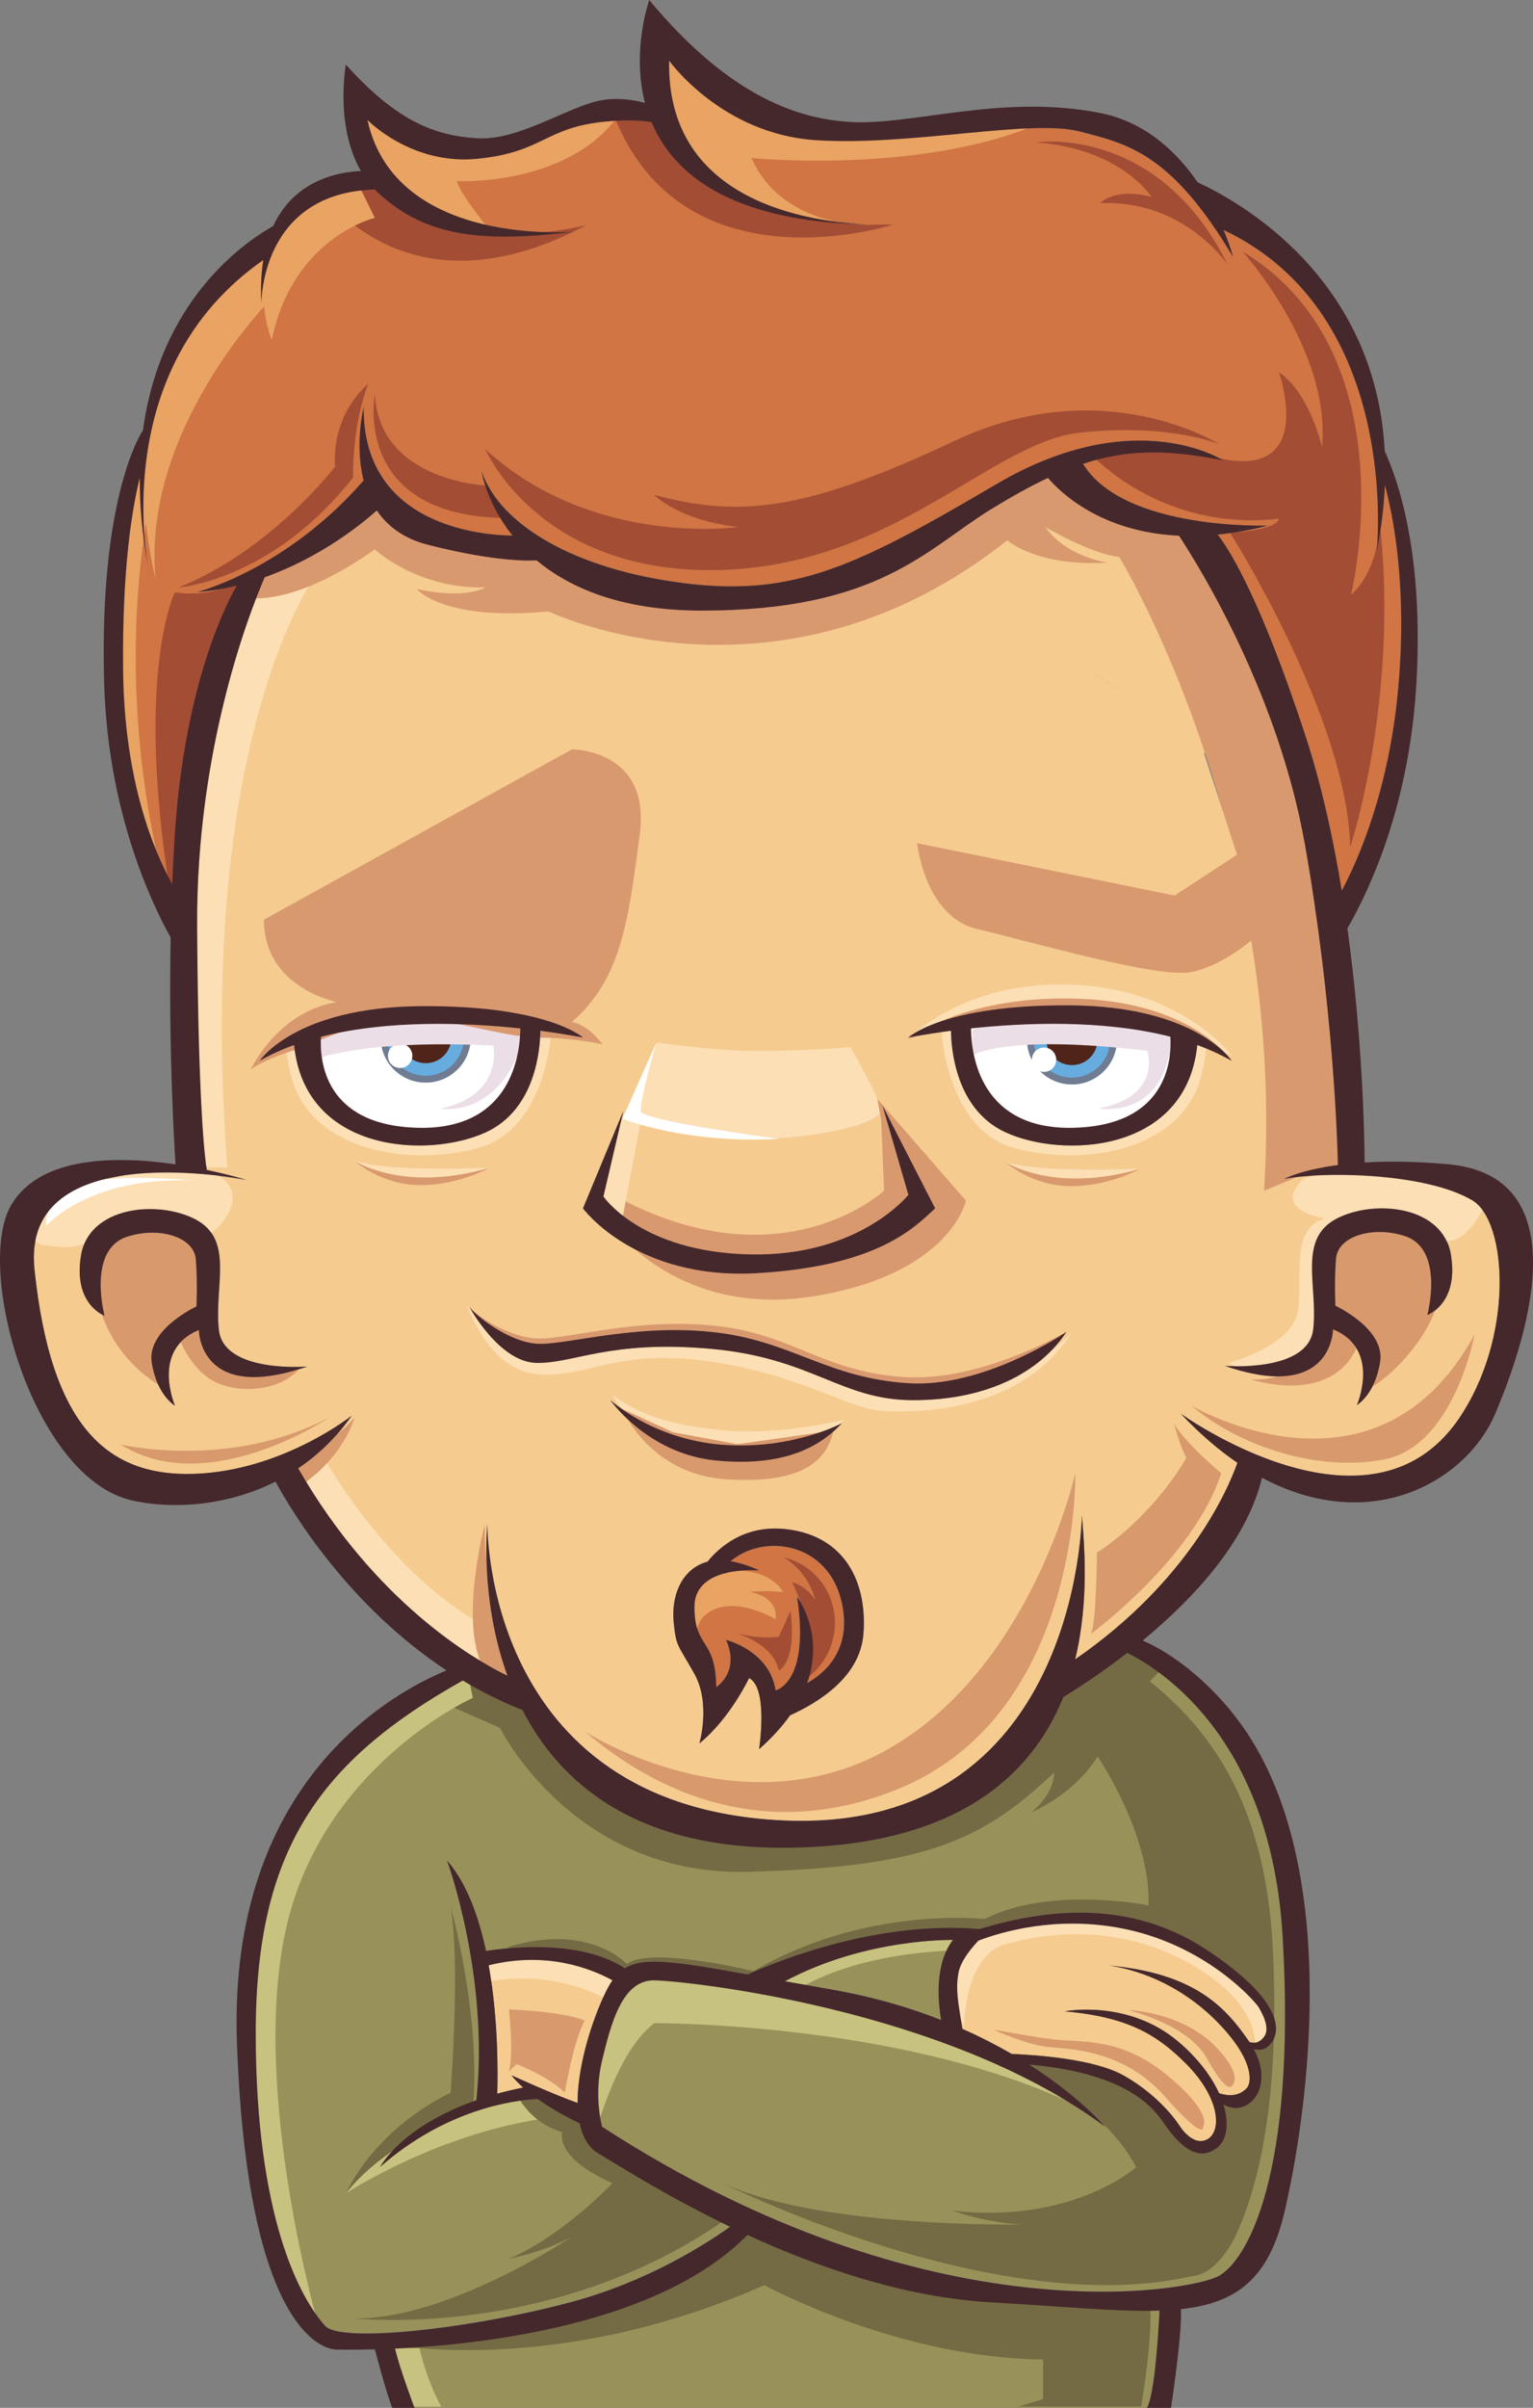 <svg width="223" height="350" viewBox="0 0 223 350" fill="none" xmlns="http://www.w3.org/2000/svg">
<rect x="0" y="0" width="223" height="350" fill="#808080" stroke="none"/>
<g clip-path="url(#clip0_4449_21)">
<path d="M70.901 221.547C70.901 221.547 70.3 262.445 113.659 264.605C157.018 266.765 157.379 220.227 157.379 220.227C157.666 224.012 158.525 232.432 156.399 241.202C172.911 229.801 178.606 216.59 180.002 212.629C177.284 210.774 174.529 208.419 171.774 205.493C171.774 205.493 199.139 225.222 212.156 206.305C220.282 194.489 219.312 177.52 214.171 174.492C207.127 170.347 191.835 170.319 186.778 171.4C186.778 171.4 189.126 170.098 194.627 169.359C194.553 166.008 193.962 146.196 189.848 122.867C186.039 101.265 174.908 83.069 171.515 77.89C160.319 77.373 154.384 71.741 152.451 69.489C149.927 70.67 147.237 72.157 144.251 73.994C134.756 79.819 127.878 88.792 102.038 88.774C90.306 88.765 82.827 85.432 78.084 81.481C75.532 81.592 70.623 81.324 62.294 79.219C58.679 78.305 56.331 76.449 54.824 74.225C52.54 76.255 46.586 81.065 38.515 83.927C36.204 89.291 28.54 109.047 28.688 134.786C28.845 161.023 29.825 168.538 30.093 170.079C33.541 170.809 35.853 171.529 35.853 171.529C35.853 171.529 2.968 164.91 5.02 184.518C7.415 207.432 15.624 214.725 28.392 214.245C41.159 213.765 51.153 205.807 51.153 205.807C48.934 209.001 46.272 211.512 43.387 213.451C54.574 232.893 68.839 241.174 73.822 243.602C69.754 232.339 70.901 221.547 70.901 221.547ZM88.79 203.508C88.79 203.508 94.947 209.232 105.107 209.998C115.268 210.764 122.451 206.868 122.451 206.868C118.605 211.097 112.698 213.119 104.146 212.278C94.198 211.309 88.79 203.508 88.79 203.508ZM125.585 237.546C125.086 243.611 119.4 247.295 114.926 249.335C113.789 250.932 112.328 252.576 110.414 254.256C110.414 254.256 111.801 245.402 108.963 243.916C108.963 243.916 106.189 249.806 101.733 253.416C101.733 253.416 103.416 247.646 101.012 243.316C98.599 238.986 98.359 239.466 97.998 235.857C97.637 232.247 98.904 228.517 102.306 227.197C102.5 227.123 102.694 227.059 102.898 227.013C104.682 224.834 108.362 221.621 114.269 222.267C123.061 223.227 126.186 230.207 125.585 237.546ZM191.022 193.224C191.743 186.909 188.71 180.096 194.452 177.123C199.962 174.28 209.9 175.268 211.074 182.395C212.248 189.522 207.644 191.147 207.644 191.147C207.644 191.147 210.224 181.564 204.353 179.662C199.694 178.157 194.637 179.69 194.368 182.939C194.1 186.189 194.276 189.799 194.276 189.799C194.276 189.799 201.506 193.141 200.784 197.914C200.063 202.696 197.401 204.228 197.401 204.228C197.401 204.228 200.969 196.113 193.925 193.224C193.925 193.224 193.925 203.96 178.208 198.541C178.19 198.541 190.301 199.538 191.022 193.224ZM132.935 110.829C135.468 93.805 138.232 93.575 141.126 92.494C144.02 91.414 148.957 93.215 148.957 93.215C156.066 95.504 165.099 101.274 174.612 108.973C184.125 116.673 184.365 119.682 181.481 126.532C178.587 133.392 174.612 136.872 168.085 136.392C161.558 135.912 137.4 129.293 135.958 128.333C134.516 127.373 130.402 127.853 132.935 110.829ZM155.548 146.612C173.974 146.732 179.16 154.191 179.16 154.191C177.607 153.296 175.925 152.539 174.168 151.902C172.578 167.679 154.467 168.445 146.155 164.54C138.972 161.161 138.362 152.363 138.334 149.834C134.516 150.332 132.121 150.822 132.121 150.822C132.121 150.822 137.123 146.492 155.548 146.612ZM109.083 182.339C124.994 182.681 132.121 173.68 132.121 173.68L128.349 160.691L136.014 175.646C133.083 178.333 127.859 184.02 110.155 185.063C92.451 186.106 84.796 175.646 84.796 175.646L90.639 161.531L87.745 173.92C87.764 173.92 93.172 181.998 109.083 182.339ZM35.733 129.293C35.733 129.293 35.03 121.926 36.934 119.313C39.135 116.304 42.953 113.543 60.426 109.453C77.89 105.364 91.739 104.044 88.254 122.443C84.759 140.842 81.995 142.051 80.368 143.131C78.74 144.212 60.796 143.611 48.99 141.331C37.184 139.051 36.934 134.352 35.733 129.293ZM28.947 193.325C21.902 196.215 25.471 204.33 25.471 204.33C25.471 204.33 22.808 202.797 22.087 198.015C21.366 193.233 28.595 189.9 28.595 189.9C28.595 189.9 28.78 186.291 28.503 183.041C28.235 179.791 23.178 178.259 18.518 179.764C12.648 181.665 15.227 191.248 15.227 191.248C15.227 191.248 10.623 189.623 11.797 182.496C12.971 175.369 22.91 174.381 28.42 177.225C34.17 180.198 31.128 187.011 31.85 193.325C32.571 199.64 44.682 198.643 44.682 198.643C28.947 204.062 28.947 193.325 28.947 193.325ZM42.768 151.902C41.011 152.539 39.338 153.296 37.776 154.191C37.776 154.191 42.953 146.732 61.388 146.612C79.813 146.492 84.805 150.822 84.805 150.822C84.805 150.822 82.411 150.323 78.593 149.834C78.565 152.363 77.955 161.152 70.771 164.54C62.478 168.445 44.358 167.679 42.768 151.902ZM78.602 195.329C83.049 195.329 92.941 192.319 104.266 193.685C115.277 195.015 120.362 200.305 132.121 201.052C143.234 201.763 155.086 193.602 155.086 193.602C151.351 199.289 143.761 203.536 132.685 203.499C122.312 203.462 118.115 197.369 103.416 196.039C88.725 194.719 83.418 198.209 78.001 198.08C72.583 197.96 68.247 189.919 68.247 189.919C68.978 191.036 74.155 195.329 78.602 195.329Z" fill="#F5CB8F"/>
<path d="M46.42 82.875C46.42 82.875 28.262 105.964 33.079 169.71H28.817C28.817 169.71 23.058 140.27 30.056 112.223C37.054 84.167 35.011 89.134 35.011 89.134L39.773 84.177L46.42 82.875Z" fill="#FCDFB4"/>
<path d="M84.297 308.632C82.919 307.986 80.469 306.739 78.186 305.096C74.756 305.271 64.882 306.536 55.249 314.993C55.249 314.993 58.263 309.112 69.283 305.271H69.273C71.197 287.251 65.002 270.43 65.002 270.43C67.841 273.671 69.597 278.527 70.679 283.576C74.109 283.032 84.426 281.878 90.87 286.097C93.579 284.416 98.146 285.081 108.731 286.992C113.659 284.786 127.859 279.164 142.467 280.391C157.416 275.84 167.863 278.333 175.656 283.512C186.917 290.999 186.399 295.541 184.596 297.313C183.912 297.987 183.089 298.024 182.35 297.84C184.467 301.717 183.311 304.994 181.157 306.065C179.918 306.684 178.763 306.351 177.94 305.899C178.837 308.816 178.402 311.217 176.895 312.288C174.741 313.82 172.31 313.045 169.324 308.678C167.992 306.721 164.35 301.366 149.687 300.092C157.12 304.828 160.735 309.13 160.735 309.13C137.613 291.904 99.847 287.934 95.15 287.851C90.454 287.768 88.827 294.248 87.56 299.474C86.294 304.708 87.56 309.13 87.56 309.13C135.256 340.076 173.022 333.032 177.173 330.871C181.324 328.702 188.553 316.257 186.566 281.619C184.929 253.166 169.416 242.984 163.924 240.242C160.31 243.039 156.963 245.236 154.624 246.676C150.038 258.013 139.148 268.445 114.112 268.565C92.303 268.676 81.375 259.093 75.948 248.551C72.851 247.332 69.967 245.873 67.267 244.258C46.272 256.019 37.147 269.018 37.147 295.504C37.147 322.387 43.656 334.112 47.261 338.082C49.489 340.528 67.859 338.626 82.855 334.657C94.004 331.702 102.519 326.265 106.152 323.661C96.583 319.064 89.483 314.457 86.996 313.008C85.554 312.158 84.694 310.598 84.297 308.632Z" fill="#98925A"/>
<path d="M104.747 317.162C104.747 317.162 144.852 337.371 173.308 330.871C173.308 330.871 177.191 331.056 180.26 323.837C183.33 316.617 186.223 304.173 185.142 283.059C184.06 261.955 175.841 251.274 167.252 244.387L169.24 242.347L164.544 238.755C164.544 238.755 159.487 241.922 156.417 243.547C153.339 245.172 151.536 248.421 151.536 248.421L141.597 259.25L135.902 262.14L128.95 264.669L121.443 265.934L105.893 266.119L96.972 263.386L86.857 258.724L78.907 252.409C78.907 252.409 76.078 248.984 76.679 248.44C77.279 247.895 70.05 244.415 70.05 244.415L66.62 242.374L64.198 244.101L66.084 248.237L72.722 251.154C72.722 251.154 83.418 272.803 108.898 272.083C134.368 271.363 142.679 267.753 153.339 257.653C153.339 257.653 153.523 260.487 150.084 263.405C150.084 263.405 156.223 260.903 159.662 255.308C159.662 255.308 167.428 266.673 167.067 276.957C167.067 276.957 152.793 274.068 143.215 278.942C143.215 278.942 125.872 276.957 109.609 286.521C109.609 286.521 94.614 282.838 91.184 285.487C91.184 285.487 85.582 279.302 73.655 283.087L78.176 283.807L86.848 285.478L90.518 288.312L94.975 286.512L100.753 287.057L111.153 288.497L114.361 287.057L122.673 283.807L137.243 280.742L141.939 281.462L138.149 285.478L138.334 290.897L138.879 295.532L145.203 299.141L151.711 302.206C151.711 302.206 161.289 307.256 165.265 315.02C165.265 315.02 156.047 323.32 138.528 321.335C138.528 321.335 145.397 323.864 152.081 323.32C152.081 323.301 119.742 324.381 104.747 317.162Z" fill="#746B44"/>
<path d="M80.266 148.828C80.266 148.828 79.998 164.263 69.246 166.968C58.494 169.673 45.911 166.774 42.722 157.626C42.722 157.626 41.243 153.259 41.696 150.822C41.686 150.822 62.377 138.617 80.266 148.828Z" fill="#FCDFB4"/>
<path d="M136.818 148.283C136.818 148.283 137.086 164.263 147.838 166.968C158.59 169.673 171.173 166.774 174.362 157.626C174.362 157.626 175.841 153.259 175.388 150.822C175.388 150.822 154.707 138.072 136.818 148.283Z" fill="#FCDFB4"/>
<path d="M156.269 163.931C169.804 163.534 170.451 154.09 170.248 150.702C160.42 148.191 149.003 148.661 141.246 149.492C141.283 153.203 142.513 164.337 156.269 163.931Z" fill="white"/>
<path d="M52.9 69.839C51.551 64.568 52.9 59.176 52.9 59.176C52.743 76.717 70.669 77.825 74.552 77.853C70.753 73.08 70.059 68.556 70.059 68.556C72.768 76.311 83.612 82.81 99.69 84.795C115.767 86.78 124.984 82.09 145.037 70.329C165.089 58.577 177.921 66.931 177.921 66.931C170.026 65.353 164.137 65.26 157.527 67.43C163.49 77.151 184.421 76.403 184.421 76.403C181.813 77.077 179.391 77.493 177.126 77.714C179.114 80.29 183.505 87.565 189.838 106.804C192.205 113.986 193.924 121.843 195.173 129.487C197.65 124.843 202.051 114.78 203.382 100.129C204.75 85.081 202.587 74.705 201.441 70.495C201.311 73.514 200.932 76.708 200.257 80.105C200.257 80.105 204.011 45.689 177.968 33.429C178.938 35.746 179.354 37.343 179.354 37.343C170.322 22.184 163.971 20.929 157.111 19.128C149.918 17.236 132.38 21.289 118.651 20.384C104.922 19.479 97.332 8.835 97.332 8.835C96.898 29.431 117.875 32.321 126.362 32.644C127.49 32.663 128.645 32.672 129.856 32.644C129.856 32.644 128.506 32.727 126.362 32.644C106.226 32.284 97.905 25.231 94.771 17.781C93.357 17.504 91.258 17.384 88.124 17.679C79.212 18.519 79.092 22.129 69.458 23.089C59.825 24.049 53.437 17.439 53.437 17.439C57.532 36.078 83.668 33.678 83.668 33.678C70.66 35.238 62.229 34.638 55.119 28.148C54.907 27.954 54.712 27.76 54.518 27.557C37.794 28.037 38.016 44.147 38.016 44.147C37.877 41.747 37.997 39.66 38.284 37.814C26.931 45.716 22.715 56.795 21.384 66.073C20.339 73.394 21.079 79.607 21.504 82.238C21.587 82.69 21.671 83.133 21.754 83.586C21.754 83.586 21.643 83.106 21.504 82.238C20.663 77.603 20.302 73.357 20.321 69.479C19.239 73.791 17.741 82.515 17.899 97.424C18.065 113.626 22.447 123.837 25.045 128.499C25.147 126.099 25.267 123.68 25.433 121.243C26.903 98.901 33.245 87.177 34.447 85.127C32.608 85.571 30.675 85.903 28.688 86.06C28.688 86.06 41.557 82.838 52.9 69.839Z" fill="#D07543"/>
<path d="M46.688 150.702C46.484 154.09 47.141 163.543 60.666 163.931C74.423 164.328 75.662 153.194 75.69 149.483C67.924 148.661 56.515 148.191 46.688 150.702Z" fill="white"/>
<path d="M101.012 233.576C101.012 239.706 104.09 238.026 104.174 245.246C104.174 245.246 107.696 243.076 105.616 238.386C105.616 238.386 111.967 239.947 112.808 245.726C112.808 245.726 117.865 244.646 115.942 232.136C115.942 232.136 119.992 237.352 117.403 244.664C119.918 243.261 123.976 239.863 122.442 232.976C120.454 224.04 110.969 222.904 106.254 226.948C108.509 227.317 110.405 228.287 110.405 228.287C110.405 228.287 101.012 227.437 101.012 233.576Z" fill="#D07543"/>
<path d="M71.095 285.681C72.519 293.658 72.417 301.652 72.334 304.339C73.508 304.016 74.774 303.72 76.106 303.453C75.477 302.88 74.894 302.289 74.395 301.662C74.395 301.662 80.525 304.459 84.019 305.687C84.001 300.849 85.73 294.784 87.764 290.297C88.198 289.346 88.614 288.543 89.086 287.869C85.924 286.134 79.443 283.604 71.095 285.681Z" fill="#F5CB8F"/>
<path d="M144.316 334.666C131.595 333.964 118.966 329.561 108.722 324.862C95.964 337.805 70.697 340.75 57.459 341.377C58.18 344.452 60.297 350 60.297 350H166.8C167.937 348.338 168.501 338.857 168.658 335.848C162.381 336.06 154.384 335.22 144.316 334.666Z" fill="#98925A"/>
<path d="M138.621 281.989C138.621 281.989 126.001 281.675 114.186 287.989C116.266 288.368 118.531 288.774 121.009 289.199C127 290.242 132.297 291.811 136.901 293.621C136.43 290.87 135.949 285.441 138.621 281.989Z" fill="#98925A"/>
<path d="M138.621 281.989C138.621 281.989 126.001 281.675 114.186 287.989C115.148 288.165 116.137 288.34 117.172 288.525C119.779 287.168 125.937 284.213 137.668 283.549C137.937 282.995 138.251 282.469 138.621 281.989Z" fill="#C7C27F"/>
<path d="M171.69 309.139C171.69 309.139 173.586 312.112 175.666 310.94C177.746 309.767 177.515 304.939 172.504 299.935C168.353 295.79 164.1 293.168 154.892 292.356C154.892 292.356 164.109 290.556 171.422 296.778C174.334 299.252 176.248 301.874 177.339 304.265C179.669 305.013 180.806 304.099 181.361 303.536C181.989 302.908 182.627 299.926 177.838 294.692C170.84 287.048 162.612 285.847 161.17 285.69C161.096 285.681 161.022 285.672 160.948 285.672C160.948 285.672 161.022 285.681 161.17 285.69C174.002 286.798 178.43 291.987 181.721 296.769C181.731 296.787 181.74 296.806 181.758 296.824C182.461 297.064 183.228 296.926 183.894 296.039C184.883 294.71 183.441 292.356 183.08 291.728C182.72 291.11 175.49 282.515 162.741 280.207C153.579 278.545 145.924 280.724 142.347 282.072C141.182 283.299 139.758 285.09 139.444 286.734C138.972 289.245 139.425 291.026 139.998 294.895C142.642 296.067 145.037 297.304 147.173 298.541C151.176 298.707 159.219 299.326 163.388 301.634C169.065 304.81 171.69 309.139 171.69 309.139Z" fill="#F5CB8F"/>
<path d="M51.366 14.162C51.366 14.162 52.272 24.806 57.874 28.683C63.477 32.561 69.255 33.733 71.696 34.001C71.696 34.001 66.999 28.407 66.454 26.329C66.454 26.329 82.355 27.142 89.853 16.95L86.238 16.59L76.938 20.107L70.614 21.372L62.21 20.652L54.352 15.51L51.366 14.162Z" fill="#E9A362"/>
<path d="M46.752 27.788C46.752 27.788 58.947 46.732 85.24 32.746C85.24 32.746 63.56 38.359 54.888 25.443L46.752 27.788Z" fill="#A34D35"/>
<path d="M39.532 49.437C39.532 49.437 35.381 39.697 42.509 32.21C49.637 24.723 52.355 27.253 52.355 27.253L54.528 31.675C54.528 31.666 42.602 34.463 39.532 49.437Z" fill="#E9A362"/>
<path d="M22.632 84.158C22.632 84.158 17.029 62.869 25.701 49.428C34.382 35.995 39.255 35.543 39.255 35.543V43.658C39.255 43.658 20.561 62.509 22.632 84.158Z" fill="#E9A362"/>
<path d="M22.096 66.839C22.096 66.839 16.947 69.368 16.133 90.833C15.319 112.306 25.433 133.678 25.433 133.678C25.433 133.678 15.375 105.715 22.004 71.677L22.096 66.839Z" fill="#E9A362"/>
<path d="M25.433 86.115C25.433 86.115 19.11 98.744 25.433 133.687C25.433 133.687 28.383 95.624 35.011 86.844V84.167C35.011 84.158 31.757 86.955 25.433 86.115Z" fill="#A34D35"/>
<path d="M53.557 55.807C53.557 55.807 48.26 59.897 48.74 67.836C48.74 67.836 39.468 79.985 25.979 85.395C25.979 85.395 39.532 84.435 51.366 69.396C51.366 69.396 51.153 62.066 53.557 55.807Z" fill="#A34D35"/>
<path d="M54.528 57.367C54.528 57.367 51.153 74.926 73.314 75.286L71.021 70.596C71.021 70.606 55.249 70.116 54.528 57.367Z" fill="#A34D35"/>
<path d="M70.605 65.306C70.605 65.306 78.251 83.226 104.026 82.866C129.801 82.505 144.011 64.346 157.019 62.897C170.026 61.448 177.376 64.577 177.376 64.577C177.376 64.577 160.513 53.868 138.833 64.097C117.154 74.317 107.52 75.286 95.114 71.916C95.114 71.916 98.728 75.646 107.4 76.606C107.4 76.616 86.201 79.625 70.605 65.306Z" fill="#A34D35"/>
<path d="M158.59 65.906C158.59 65.906 168.704 77.336 186.048 75.406C186.048 75.406 186.168 76.966 178.938 77.446C178.938 77.446 196.042 104.385 196.402 123.154C196.402 123.154 203.512 101.745 200.738 76.246C200.738 76.246 200.498 82.986 196.522 86.466C196.522 86.466 205.194 51.348 180.741 36.549C180.741 36.549 193.629 50.739 192.307 64.937C192.307 64.937 190.504 57.118 186.048 54.108C186.048 54.108 191.585 69.747 177.376 66.617C177.376 66.636 165.209 63.746 158.59 65.906Z" fill="#A34D35"/>
<path d="M150.759 20.689C150.759 20.689 168.464 18.039 178.587 38.488C178.587 38.488 172.328 28.997 160.041 29.533C160.041 29.533 162.038 27.225 167.511 28.628C167.502 28.628 163.166 21.649 150.759 20.689Z" fill="#A34D35"/>
<path d="M122.941 32.404C122.941 32.404 113.067 31.628 109.332 22.969C109.332 22.969 133.305 25.378 150.768 18.159L123.07 19.599L104.044 12.86L96.814 5.641L95.372 10.45L100.309 24.067C100.29 24.086 110.118 32.053 122.941 32.404Z" fill="#E9A362"/>
<path d="M129.865 32.653C129.865 32.653 99.486 42.513 89.353 16.904L95.363 16.35C95.354 16.359 102.99 33.78 129.865 32.653Z" fill="#A34D35"/>
<path d="M37.054 86.955C37.054 86.955 43.563 87.675 54.518 79.856C54.518 79.856 60.657 85.626 70.595 85.386C70.595 85.386 67.766 87.186 60.657 85.626C60.657 85.626 64.272 90.316 79.803 88.876C79.803 88.876 113.169 104.994 146.534 78.536C146.534 78.536 150.75 82.385 161.104 81.785C161.104 81.785 155.086 80.945 152.072 76.616C152.072 76.616 158.821 80.585 162.796 80.945C162.796 80.945 187.249 120.873 183.875 173.08L192.066 169.71H196.162L194.239 129.053L186.048 100.258L174.963 78.056L171.588 76.616L162.436 73.246L155.687 69.156L153.274 66.839L137.372 77.336L121.471 85.395L107.502 86.715L89.353 85.395L78.86 79.865L75.726 78.545L63.828 77.825L56.931 74.215L53.557 71.289L48.259 76.625L37.054 84.177V86.955Z" fill="#D9996F"/>
<path d="M95.474 151.551C95.474 151.551 103.665 152.631 108.362 152.751C113.058 152.871 121.369 152.511 123.662 152.151C123.662 152.151 127.517 158.65 128.118 161.171C128.719 163.7 115.591 165.86 109.092 165.5C102.584 165.14 93.791 163.7 92.109 162.251L95.474 151.551Z" fill="#FCDFB4"/>
<path d="M128.118 161.171L128.599 173.08C128.599 173.08 114.149 186.549 90.537 174.4L90.065 178.61L101.918 183.66H112.818L120.768 182.699L128.599 179.33L132.694 175.96L134.229 173.92L128.118 161.171Z" fill="#D9996F"/>
<path d="M93.237 162.869L90.537 177.123L86.904 175.48L87.403 169.71L90.537 162.611L93.237 162.869Z" fill="#FCDFB4"/>
<path d="M88.244 177.123C88.244 177.123 97.803 191.885 118.716 188.368C138.352 185.063 140.516 174.52 140.516 174.52L127.619 159.73L130.642 175.72L114.38 181.25L88.244 177.64" fill="#D9996F"/>
<path d="M67.979 150.822C67.979 154.164 65.27 156.869 61.924 156.869C58.577 156.869 55.868 154.164 55.868 150.822C55.868 149.889 56.201 149.058 56.46 148.218C56.922 146.677 66.925 146.852 67.36 148.163C67.656 149.012 67.979 149.871 67.979 150.822Z" fill="#67ACDF" stroke="#6F7C92" stroke-miterlimit="10"/>
<path d="M61.933 154.542C63.99 154.542 65.659 152.876 65.659 150.822C65.659 148.767 63.99 147.101 61.933 147.101C59.875 147.101 58.207 148.767 58.207 150.822C58.207 152.876 59.875 154.542 61.933 154.542Z" fill="#51241A"/>
<path d="M58.207 155.244C59.188 155.244 59.982 154.45 59.982 153.471C59.982 152.492 59.188 151.699 58.207 151.699C57.227 151.699 56.432 152.492 56.432 153.471C56.432 154.45 57.227 155.244 58.207 155.244Z" fill="white"/>
<path d="M45.412 154.154C45.56 154.034 52.836 151.006 71.742 151.994C71.742 151.994 73.425 159.001 64.152 161.171C64.152 161.171 71.502 162.371 75.237 153.471L77.409 150.822L76.605 149.261C76.605 149.261 58.457 144.369 45.421 150.369V154.154H45.412Z" fill="#ECDEE6"/>
<path d="M161.983 151.311C161.863 154.644 159.061 157.256 155.724 157.136C152.386 157.016 149.77 154.219 149.89 150.886C149.927 149.954 150.288 149.132 150.574 148.301C151.092 146.778 161.077 147.304 161.474 148.624C161.715 149.492 162.01 150.36 161.983 151.311Z" fill="#67ACDF" stroke="#6F7C92" stroke-miterlimit="10"/>
<path d="M159.653 151.237C159.579 153.287 157.86 154.893 155.798 154.819C153.746 154.745 152.137 153.028 152.211 150.969C152.285 148.92 154.004 147.313 156.066 147.387C158.119 147.461 159.727 149.178 159.653 151.237Z" fill="#51241A"/>
<path d="M153.644 154.099C153.607 155.078 152.793 155.844 151.813 155.807C150.833 155.77 150.066 154.958 150.103 153.979C150.14 153 150.953 152.234 151.933 152.271C152.913 152.308 153.681 153.12 153.644 154.099Z" fill="white"/>
<path d="M141.348 153.462C141.505 153.351 146.303 150.268 166.892 152.751C166.892 152.751 169.175 159.287 159.829 161.124C159.829 161.124 168.094 162.611 170.026 153.471L172.781 151.994L171.597 150.222C171.597 150.222 154.725 144.138 141.486 149.677L141.348 153.462Z" fill="#ECDEE6"/>
<path d="M67.979 189.799C67.979 189.799 71.141 199.418 78.491 199.778C85.841 200.138 89.816 196.049 102.944 197.858C116.072 199.658 123.338 204.717 128.137 205.078C132.935 205.438 148.577 205.438 155.927 193.648C155.927 193.648 148.827 201.588 138.232 201.588C127.637 201.588 125.585 202.049 114.38 197.489C103.175 192.928 88.244 195.098 88.244 195.098L80.293 196.898L74.756 196.178L67.979 189.799Z" fill="#FCDFB4"/>
<path d="M89.095 202.788C89.095 202.788 93.07 210.728 105.116 210.968C117.163 211.208 120.297 209.527 122.701 206.398C122.701 206.398 113.308 208.687 105.385 207.921C98.95 207.302 94.041 206.315 89.095 202.788Z" fill="#FCDFB4"/>
<path d="M90.537 204.81C90.537 204.81 94.411 214.402 105.893 215.048C116.617 215.648 120.186 212.472 121.268 207.939L107.28 209.924L97.887 208.189L90.537 204.81Z" fill="#D8996D"/>
<path d="M107.16 237.426C107.16 237.426 112.457 238.866 113.298 242.836C113.298 242.836 115.952 241.636 114.981 234.177L113.298 237.906C113.298 237.906 111.255 238.386 107.16 237.426Z" fill="#A34D35"/>
<path d="M115.203 229.967C115.203 229.967 119.567 237.906 116.617 244.396C116.617 244.396 120.316 242.596 121.268 237.777C122.22 232.967 119.446 227.677 113.909 226.348C113.909 226.348 117.403 228.028 118.605 232.598C118.605 232.616 117.579 230.687 115.203 229.967Z" fill="#A34D35"/>
<path d="M101.918 240.187C102.389 240.63 99.569 236.337 103.425 234.177C107.28 232.007 112.817 235.377 112.817 235.377C112.817 235.377 113.539 232.247 109.082 231.407C109.082 231.407 111.126 231.167 113.899 231.407C113.899 231.407 112.697 228.877 108.602 228.397C104.506 227.917 100.05 229.597 100.05 231.887C100.05 234.177 98.608 237.066 101.918 240.187Z" fill="#E9A362"/>
<path d="M132.094 151.099C132.094 151.099 139.906 142.522 155.937 143.122C171.968 143.722 179.188 153.462 179.188 153.462C179.188 153.462 156.057 141.156 132.094 151.099Z" fill="#FCDFB4"/>
<path d="M132.094 151.099C132.094 151.099 139.73 144.895 155.77 145.135C173.41 145.402 179.16 154.182 179.16 154.182C179.16 154.182 156.057 141.156 132.094 151.099Z" fill="#D9996F"/>
<path d="M146.211 168.87C146.211 168.87 149.974 172.36 155.632 172.415C161.29 172.48 165.903 169.867 165.903 169.867C153.172 173.578 146.211 168.87 146.211 168.87Z" fill="#D9996F"/>
<path d="M146.211 168.87C146.211 168.87 153.163 173.578 165.903 169.876C165.903 169.867 151.185 170.578 146.211 168.87Z" fill="#FCDFB4"/>
<path d="M51.569 168.722C51.569 168.722 55.332 172.212 60.99 172.267C66.648 172.332 71.261 169.719 71.261 169.719C58.522 173.431 51.569 168.722 51.569 168.722Z" fill="#D9996F"/>
<path d="M51.569 168.722C51.569 168.722 58.522 173.431 71.261 169.729C71.261 169.729 56.534 170.439 51.569 168.722Z" fill="#FCDFB4"/>
<path d="M85.055 251.68C85.055 251.68 107.455 266.202 128.775 254.477C150.094 242.753 156.417 214.152 156.417 214.152C156.417 214.152 157.231 249.243 130.577 260.072C106.503 269.849 89.391 255.198 85.055 251.68Z" fill="#D8996D"/>
<path d="M159.579 225.692C159.579 225.692 159.487 236.244 158.673 237.509C158.673 237.509 173.669 226.505 177.644 214.143C177.644 214.143 172.227 209.629 170.775 206.878C170.775 206.878 171.681 210.358 172.578 211.891C172.587 211.891 168.168 220.015 159.579 225.692Z" fill="#D8996D"/>
<path d="M173.317 204.321C173.317 204.321 200.239 220.282 214.513 193.944C214.513 193.944 211.536 210.275 201.237 212.168C190.929 214.06 179.641 209.73 173.317 204.321Z" fill="#D8996D"/>
<path d="M182.072 200.526C182.072 200.526 193.277 204.311 197.253 196.104L196.171 193.399L193.915 191.507L191.567 194.932L188.498 198.901C188.488 198.901 186.233 200.618 182.072 200.526Z" fill="#D8996D"/>
<path d="M178.735 198.089C178.735 198.089 188.22 195.652 188.849 190.334C189.478 185.017 187.767 178.527 192.732 177.123C192.732 177.123 184.689 175.969 189.663 171.289L195.357 169.701C195.357 169.701 202.227 170.199 202.495 170.07C202.763 169.941 211.62 171.28 211.62 171.28L216.408 174.308C216.408 174.308 213.607 181.305 209.9 180.308L204.122 178.416L198.972 177.963L193.915 179.588L193.287 185.054L192.834 191.497L192.02 195.735L188.498 198.892H183.653C183.644 198.901 180.815 199.538 178.735 198.089Z" fill="#FCDFB4"/>
<path d="M199.333 196.455C199.333 196.455 200.146 199.926 199.333 201.403C198.519 202.88 209.271 195.476 209.807 185.829C210.353 176.172 196.291 177.086 193.832 180.235L193.36 191.054C193.37 191.054 198.242 193.824 199.333 196.455Z" fill="#D8996D"/>
<path d="M5.742 175.36C5.742 175.36 3.393 180.862 6.555 181.047C9.717 181.232 10.346 182.127 16.669 178.877C22.993 175.628 27.005 178.961 28.817 179.782C30.629 180.604 37.785 173.468 30.944 170.495C22.753 166.941 5.742 175.36 5.742 175.36Z" fill="#FCDFB4"/>
<path d="M7.997 173.56C7.997 173.56 6.555 176.172 6.731 178.157C6.731 178.157 13.202 170.79 28.41 171.64C28.42 171.64 12.158 169.858 7.997 173.56Z" fill="white"/>
<path d="M17.566 209.97C17.566 209.97 33.319 213.728 47.899 206.038C47.899 206.028 30.241 217.993 17.566 209.97Z" fill="#D8996D"/>
<path d="M46.586 210.986C46.586 210.986 56.441 229.247 71.261 236.706L72.731 242.356C72.731 242.356 49.942 234.417 43.923 217.097L46.586 210.986Z" fill="#FCDFB4"/>
<path d="M51.569 206.028C51.569 206.028 50.192 211.438 44.173 215.648L41.603 212.74C41.603 212.74 49.212 209.278 51.569 206.028Z" fill="#D8996D"/>
<path d="M70.54 221.547C70.54 221.547 66.565 236.337 70.54 242.836L76.679 245.246C76.688 245.246 70.18 235.257 70.54 221.547Z" fill="#D8996D"/>
<path d="M13.933 187.389L12.971 183.66L15.597 179.413L20.756 177.557L28.41 178.72L30.546 183.05V189.688L28.808 191.71L23.316 195.633L23.797 201.699C23.806 201.699 15.375 197.609 13.933 187.389Z" fill="#D8996D"/>
<path d="M26.099 194.609C26.099 194.609 27.782 199.298 31.517 200.979C35.252 202.659 40.789 202.059 43.443 199.058L35.492 199.178L30.555 194.609L29.714 192.808L28.817 191.728L26.099 194.609Z" fill="#D8996D"/>
<path d="M68.774 246.806C68.774 246.806 46.928 256.545 41.603 280.364C36.278 304.182 46.586 338.996 46.586 338.996C46.586 338.996 33.745 315.546 35.556 292.901C37.359 270.255 44.589 258.17 55.609 249.871C66.629 241.571 67.988 242.836 67.988 242.836L68.774 246.806Z" fill="#C7C27F"/>
<path d="M86.903 308.503C87.181 309.167 89.575 298.403 95.178 294.073C100.78 289.743 94.272 294.073 94.272 294.073C94.272 294.073 132.759 293.685 158.682 307.044C158.682 307.044 124.928 286.134 95.954 286.586L91.572 287.878L89.095 291.728L86.903 297.544C86.903 297.544 84.777 303.453 86.903 308.503Z" fill="#C7C27F"/>
<path d="M74.035 292.088C74.035 292.088 74.756 298.403 74.035 301.108L75.116 300.028C75.116 300.028 79.813 301.828 82.161 304.173C82.161 304.173 83.428 296.593 85.055 293.713C85.055 293.713 82.531 292.448 74.035 292.088Z" fill="#D8996D"/>
<path d="M50.367 318.787C50.367 318.787 53.982 309.943 65.548 304.173C65.548 304.173 66.99 285.229 65.548 277.114C65.548 277.114 70.022 292.993 68.783 306.342C68.774 306.342 55.785 311.752 50.367 318.787Z" fill="#746B44"/>
<path d="M50.367 318.787C50.367 318.787 64.096 309.767 80.358 307.783L76.688 304.173C76.688 304.173 58.568 308.336 50.367 318.787Z" fill="#C7C27F"/>
<path d="M75.117 304.173C75.117 304.173 76.559 308.318 81.801 309.943C81.801 309.943 80.479 313.552 89.086 317.337C89.086 317.337 81.976 324.917 74.025 328.342C74.025 328.342 79.443 327.262 83.243 325.092C83.243 325.092 65.224 337.177 51.56 337.001C51.56 337.001 80.654 340.251 105.884 322.387L87.043 311.484L85.055 306.702L79.545 305.438L76.688 303.268L75.117 304.173Z" fill="#746B44"/>
<path d="M56.876 340.796C56.876 340.796 80.932 345.532 111.181 332.164C111.181 332.164 130.587 342.781 151.73 342.965V348.735L148.115 349.815H166.005C166.005 349.815 167.807 339.356 167.271 334.481C167.271 334.481 128.969 335.201 109.092 323.117C109.083 323.117 89.936 339.356 56.876 340.796Z" fill="#746B44"/>
<path d="M64.207 349.825C64.207 349.825 62.303 346.713 61.009 341.331H55.785L58.328 349.825H64.207Z" fill="#C7C27F"/>
<path d="M144.583 295.061C144.583 295.061 149.372 297.249 152.534 297.554C155.696 297.858 163.462 297.951 169.425 304.718C175.388 311.484 175.027 309.14 175.027 309.14C175.027 309.14 176.562 307.247 169.786 301.653C163.009 296.058 157.286 296.926 153.265 296.446C149.428 295.984 146.211 295.246 144.583 295.061Z" fill="#D8996D"/>
<path d="M164.1 292.181C163.971 292.171 172.772 294.165 175.573 299.215C178.374 304.265 179.096 303.277 179.096 303.277C179.096 303.277 181.351 301.939 176.387 297.055C175.176 295.864 171.052 292.633 164.1 292.181Z" fill="#D8996D"/>
<path d="M140.248 294.618C140.248 293.99 140.433 284.241 146.211 282.616C151.989 280.991 162.565 279.468 173.133 285.46C183.7 291.451 182.526 297.554 182.526 297.554C182.526 297.554 186.233 296.778 184.421 292.984C182.618 289.199 177.163 284.14 171.847 282.072C166.532 279.994 153.135 276.265 143.585 281.158C135.191 285.46 140.248 294.618 140.248 294.618Z" fill="#FCDFB4"/>
<path d="M70.484 288.183C70.484 288.183 79.582 285.709 88.79 290.888L90.176 288.783C90.176 288.783 89.335 285.441 78.13 284.213H70.484V288.183Z" fill="#FCDFB4"/>
<path d="M95.474 151.551L90.537 162.62C90.537 162.62 99.69 166.303 113.298 165.546C113.298 165.546 95.039 163.146 93.227 161.66C92.959 160.164 95.474 151.551 95.474 151.551Z" fill="white"/>
<path d="M131.576 200.166C119.816 199.409 115.573 194.101 104.562 192.771C93.237 191.405 82.993 194.572 78.546 194.572C74.099 194.572 68.968 191.036 68.247 189.928C68.247 189.928 72.583 197.969 78.001 198.089C83.418 198.209 88.725 194.719 103.415 196.049C118.106 197.369 122.312 203.471 132.685 203.508C143.77 203.545 151.351 199.298 155.086 193.612C155.095 193.612 142.688 200.877 131.576 200.166Z" fill="#D9996F"/>
<path d="M129.866 32.653C128.664 32.672 127.499 32.672 126.371 32.653C128.516 32.736 129.866 32.653 129.866 32.653Z" fill="#45282C"/>
<path d="M21.504 82.238C21.652 83.106 21.754 83.586 21.754 83.586C21.671 83.133 21.588 82.69 21.504 82.238Z" fill="#45282C"/>
<path d="M210.621 169.23C205.777 168.796 201.774 168.778 198.51 168.981C198.482 165.371 198.233 151.117 196.005 134.943C199.388 129.071 205.046 116.82 206.045 99.234C207.099 80.705 203.465 70.005 201.432 65.574C200.119 40.343 180.334 29.32 174.223 26.505C171.182 22.092 166.615 17.725 160.032 16.424C145.397 13.534 132.103 18.491 122.996 17.688C116.858 17.144 106.734 14.799 94.448 0.009C94.448 0.009 91.831 7.275 93.819 14.965C92.164 14.503 89.918 14.152 87.523 14.568C82.707 15.408 75.597 20.458 69.458 20.098C63.32 19.738 57.773 17.688 50.312 9.389C50.312 9.389 48.666 18.215 52.503 24.861C49.23 24.991 42.842 26.154 39.736 32.856C35.307 35.349 23.335 43.759 20.802 62.537C20.802 62.537 14.349 71.686 15.153 99.363C15.689 117.753 21.856 130.955 24.823 136.281C24.518 152.649 25.341 166.285 25.535 169.248C17.104 168.011 5.899 167.956 1.646 175.129C-3.772 184.269 4.724 214.863 19.23 218.104C25.212 219.442 33.042 218.888 40.078 215.371C42.666 220.116 50.82 233.484 64.956 242.808C57.162 246.003 33.107 258.983 34.466 296.963C36.093 342.245 48.916 341.525 48.916 341.525C48.916 341.525 51.033 341.59 54.528 341.497C55.11 343.704 56.266 347.932 57.051 350.009H60.306C60.306 350.009 58.189 344.461 57.468 341.387C70.706 340.759 95.973 337.814 108.731 324.871C118.966 329.57 131.604 333.973 144.325 334.675C154.393 335.229 162.39 336.069 168.676 335.866C168.528 338.866 167.955 348.347 166.818 350.018H170.34C170.34 350.018 171.986 339.254 171.783 335.654C179.918 334.767 184.652 331.25 186.945 321.15C191.123 302.751 194.553 268.288 179.558 249.344C179.558 249.344 174.066 241.913 166.226 238.46C173.576 232.404 181.342 224.104 183.579 214.799C199.388 223.246 213.293 215.371 217.499 205.502C222.723 193.224 229.241 170.892 210.621 169.23ZM17.908 97.424C17.751 82.515 19.248 73.8 20.33 69.479C20.312 73.357 20.663 77.603 21.514 82.238C21.079 79.607 20.339 73.394 21.393 66.063C22.725 56.785 26.94 45.707 38.293 37.805C38.007 39.651 37.886 41.737 38.025 44.138C38.025 44.138 37.803 28.028 54.528 27.548C54.722 27.751 54.916 27.945 55.129 28.139C62.238 34.638 70.669 35.238 83.677 33.669C83.677 33.669 57.541 36.078 53.446 17.43C53.446 17.43 59.825 24.049 69.468 23.08C79.101 22.12 79.221 18.51 88.133 17.67C91.267 17.374 93.366 17.494 94.781 17.771C97.915 25.231 106.244 32.275 126.371 32.635C117.884 32.302 96.907 29.413 97.341 8.826C97.341 8.826 104.932 19.47 118.661 20.375C132.389 21.279 149.927 17.227 157.12 19.119C163.989 20.919 170.331 22.175 179.364 37.334C179.364 37.334 178.948 35.737 177.977 33.419C204.011 45.679 200.267 80.096 200.267 80.096C200.951 76.708 201.33 73.504 201.45 70.486C202.596 74.686 204.76 85.072 203.391 100.12C202.06 114.771 197.65 124.834 195.182 129.477C193.934 121.833 192.214 113.977 189.847 106.795C183.515 87.555 179.123 80.29 177.136 77.705C179.401 77.483 181.823 77.068 184.43 76.394C184.43 76.394 163.499 77.151 157.536 67.421C164.137 65.251 170.026 65.343 177.931 66.922C177.931 66.922 165.098 58.567 145.046 70.319C124.984 82.09 115.767 86.78 99.69 84.795C83.612 82.81 72.768 76.32 70.059 68.556C70.059 68.556 70.753 73.089 74.552 77.853C70.669 77.816 52.734 76.708 52.901 59.176C52.901 59.176 51.551 64.568 52.901 69.839C41.557 82.838 28.688 86.06 28.688 86.06C30.685 85.903 32.608 85.57 34.447 85.127C33.245 87.177 26.903 98.901 25.433 121.243C25.276 123.68 25.147 126.108 25.045 128.499C22.447 123.837 18.074 113.626 17.908 97.424ZM186.593 281.628C188.581 316.267 181.351 328.72 177.2 330.881C173.049 333.05 135.283 340.085 87.588 309.139C87.588 309.139 86.321 304.717 87.588 299.483C88.855 294.248 90.482 287.777 95.178 287.86C99.875 287.943 137.631 291.913 160.763 309.139C160.763 309.139 157.138 304.837 149.715 300.102C164.368 301.375 168.011 306.739 169.351 308.687C172.328 313.054 174.769 313.829 176.923 312.297C178.439 311.217 178.874 308.816 177.968 305.908C178.79 306.361 179.946 306.693 181.185 306.075C183.339 305.004 184.495 301.726 182.377 297.849C183.117 298.043 183.94 297.997 184.624 297.323C186.427 295.55 186.935 291.008 175.684 283.521C167.89 278.342 157.453 275.849 142.494 280.401C127.878 279.173 113.677 284.795 108.759 287.001C98.174 285.09 93.606 284.426 90.898 286.106C84.454 281.887 74.136 283.05 70.706 283.586C69.625 278.527 67.868 273.68 65.03 270.439C65.03 270.439 71.215 287.26 69.301 305.281H69.31C58.29 309.121 55.276 315.002 55.276 315.002C64.91 306.545 74.784 305.281 78.213 305.105C80.506 306.739 82.947 307.986 84.324 308.641C84.722 310.607 85.582 312.168 87.052 313.026C89.539 314.476 96.648 319.082 106.207 323.68C102.574 326.274 94.059 331.721 82.91 334.675C67.914 338.645 49.544 340.556 47.316 338.1C43.702 334.13 37.202 322.406 37.202 295.522C37.202 269.045 46.327 256.047 67.323 244.276C70.013 245.892 72.907 247.341 76.004 248.569C81.431 259.112 92.358 268.685 114.167 268.584C139.194 268.454 150.084 258.032 154.679 246.695C157.009 245.255 160.365 243.058 163.98 240.26C169.444 242.984 184.957 253.176 186.593 281.628ZM84.019 305.678C80.525 304.45 74.395 301.652 74.395 301.652C74.885 302.271 75.468 302.871 76.106 303.443C74.774 303.711 73.508 304.007 72.334 304.33C72.417 301.652 72.519 293.648 71.095 285.672C79.452 283.595 85.933 286.124 89.086 287.851C88.623 288.515 88.198 289.328 87.764 290.279C85.73 294.775 84.001 300.84 84.019 305.678ZM139.434 286.743C139.739 285.1 141.163 283.318 142.337 282.081C145.915 280.724 153.561 278.554 162.732 280.216C175.481 282.524 182.71 291.119 183.071 291.737C183.431 292.356 184.874 294.719 183.884 296.049C183.219 296.944 182.451 297.073 181.749 296.833C181.74 296.815 181.73 296.796 181.712 296.778C178.421 291.996 173.992 286.808 161.16 285.7C162.602 285.857 170.83 287.057 177.829 294.701C182.618 299.935 181.98 302.908 181.351 303.545C180.787 304.108 179.659 305.013 177.33 304.274C176.239 301.874 174.325 299.261 171.413 296.787C164.1 290.565 154.883 292.365 154.883 292.365C164.1 293.178 168.343 295.79 172.494 299.945C177.505 304.948 177.736 309.777 175.656 310.949C173.576 312.121 171.681 309.149 171.681 309.149C171.681 309.149 169.065 304.819 163.37 301.662C159.2 299.354 151.166 298.735 147.154 298.569C145.018 297.332 142.633 296.095 139.98 294.922C139.416 291.045 138.963 289.263 139.434 286.743ZM136.901 293.621C132.288 291.811 127 290.242 121.009 289.199C118.54 288.765 116.275 288.359 114.186 287.989C126.001 281.665 138.621 281.988 138.621 281.988C135.949 285.441 136.43 290.87 136.901 293.621ZM212.156 206.305C199.139 225.222 171.773 205.493 171.773 205.493C174.528 208.419 177.283 210.774 180.001 212.629C178.596 216.59 172.911 229.801 156.399 241.202C158.525 232.432 157.665 224.021 157.379 220.227C157.379 220.227 157.018 266.774 113.659 264.605C70.3 262.435 70.901 221.547 70.901 221.547C70.901 221.547 69.745 232.339 73.813 243.584C68.83 241.156 54.565 232.875 43.378 213.432C46.263 211.494 48.925 208.973 51.144 205.788C51.144 205.788 41.15 213.746 28.383 214.226C15.615 214.706 7.406 207.404 5.011 184.5C2.968 164.891 35.843 171.51 35.843 171.51C35.843 171.51 33.523 170.781 30.084 170.061C29.825 168.519 28.836 161.014 28.678 134.767C28.521 109.02 36.185 89.272 38.506 83.909C46.577 81.047 52.531 76.237 54.814 74.206C56.321 76.431 58.669 78.287 62.284 79.2C70.614 81.305 75.523 81.573 78.075 81.462C82.817 85.413 90.297 88.746 102.029 88.755C127.869 88.774 134.738 79.8 144.242 73.975C147.228 72.147 149.927 70.652 152.442 69.47C154.374 71.723 160.31 77.354 171.505 77.871C174.907 83.05 186.029 101.246 189.838 122.849C193.952 146.178 194.544 165.99 194.618 169.341C189.117 170.079 186.769 171.381 186.769 171.381C191.826 170.301 207.117 170.329 214.162 174.474C219.321 177.511 220.291 194.488 212.156 206.305Z" fill="#45282C"/>
<path d="M194.452 177.123C188.701 180.096 191.743 186.909 191.022 193.224C190.3 199.538 178.189 198.541 178.189 198.541C193.906 203.951 193.906 193.224 193.906 193.224C200.951 196.113 197.382 204.228 197.382 204.228C197.382 204.228 200.045 202.696 200.766 197.914C201.487 193.132 194.257 189.799 194.257 189.799C194.257 189.799 194.072 186.189 194.35 182.939C194.618 179.69 199.675 178.157 204.334 179.662C210.205 181.564 207.626 191.147 207.626 191.147C207.626 191.147 212.23 189.522 211.056 182.395C209.9 175.268 199.962 174.28 194.452 177.123Z" fill="#45282C"/>
<path d="M31.831 193.325C31.11 187.011 34.142 180.198 28.401 177.225C22.891 174.382 12.953 175.369 11.779 182.496C10.604 189.623 15.209 191.248 15.209 191.248C15.209 191.248 12.629 181.665 18.5 179.764C23.159 178.259 28.216 179.791 28.484 183.041C28.753 186.291 28.577 189.9 28.577 189.9C28.577 189.9 21.347 193.242 22.068 198.015C22.789 202.797 25.452 204.33 25.452 204.33C25.452 204.33 21.883 196.215 28.928 193.325C28.928 193.325 28.928 204.062 44.645 198.643C44.663 198.643 32.552 199.64 31.831 193.325Z" fill="#45282C"/>
<path d="M35 122L39.5 110.5L48.5 106L74.5 102.5L91.5 107L94 126.5L82.5 144.5H68L46 142L35 138.5V122Z" fill="#F5CB8F"/>
<path d="M83.187 108.927C83.187 108.927 94.753 108.853 93.061 121.363C91.378 133.863 90.417 142.282 83.187 148.541C83.187 148.541 85.36 148.781 87.643 151.791C87.643 151.791 83.243 150.831 78.564 150.831C72.435 150.831 65.326 147.443 56.265 148.246C52.133 148.606 46.761 151.209 42.851 152.631C42.851 152.631 38.857 153.813 36.499 155.428C36.499 155.428 40.309 147.101 48.98 145.652C48.98 145.652 38.386 143.612 38.386 133.687L83.187 108.927Z" fill="#D9996F"/>
<path d="M128.5 109.5L138.5 90.5L149.5 92L174.5 107.5L181 127.5L170.5 136L133 128.5L129.5 126L128.5 109.5Z" fill="#F5CB8F"/>
<path d="M133.416 122.563C133.416 122.563 134.497 133.263 142.208 135.063C149.918 136.863 168.103 142.162 173.16 141.313C178.217 140.473 185.514 134.598 185.635 132.041L181.419 123.274L170.867 130.174L133.416 122.563Z" fill="#D9996F"/>
<path d="M78.602 149.834C82.42 150.332 84.814 150.822 84.814 150.822C84.814 150.822 79.73 146.132 61.304 146.252C42.879 146.372 37.785 154.191 37.785 154.191C39.338 153.296 41.02 152.539 42.777 151.902C44.367 167.679 62.478 168.445 70.79 164.54C77.973 161.152 78.583 152.363 78.602 149.834ZM60.666 163.931C47.131 163.534 46.484 154.09 46.688 150.702C56.515 148.19 67.933 148.661 75.689 149.492C75.662 153.203 74.423 164.337 60.666 163.931Z" fill="#45282C"/>
<path d="M155.622 146.132C137.197 146.012 132.121 150.822 132.121 150.822C132.121 150.822 134.516 150.323 138.334 149.834C138.362 152.363 138.972 161.152 146.155 164.54C154.466 168.455 172.577 167.679 174.168 151.902C175.924 152.539 177.598 153.296 179.16 154.191C179.16 154.191 174.047 146.252 155.622 146.132ZM156.269 163.931C142.513 164.328 141.274 153.194 141.246 149.483C149.003 148.661 160.42 148.181 170.248 150.692C170.46 154.09 169.804 163.543 156.269 163.931Z" fill="#45282C"/>
<path d="M84.814 175.646C84.814 175.646 92.469 186.106 110.174 185.063C127.878 184.02 133.101 178.333 136.032 175.646L128.368 160.691L132.14 173.68C132.14 173.68 125.012 182.681 109.101 182.339C93.191 181.998 87.782 173.92 87.782 173.92L90.676 161.531L84.814 175.646Z" fill="#45282C"/>
<path d="M132.13 201.062C120.371 200.305 115.277 195.024 104.275 193.695C92.95 192.328 83.058 195.338 78.611 195.338C74.164 195.338 68.987 191.045 68.266 189.946C68.266 189.946 72.602 197.987 78.019 198.107C83.437 198.227 88.743 194.738 103.434 196.067C118.124 197.387 122.331 203.49 132.704 203.527C143.788 203.563 151.369 199.317 155.104 193.63C155.095 193.611 143.243 201.772 132.13 201.062Z" fill="#45282C"/>
<path d="M122.451 206.878C122.451 206.878 115.267 210.774 105.107 210.007C94.947 209.241 88.79 203.517 88.79 203.517C88.79 203.517 94.198 211.318 104.146 212.297C112.697 213.128 118.605 211.097 122.451 206.878Z" fill="#45282C"/>
<path d="M114.278 222.267C108.371 221.621 104.682 224.834 102.907 227.013C102.703 227.068 102.509 227.123 102.315 227.197C98.913 228.517 97.646 232.247 98.007 235.857C98.368 239.466 98.608 238.986 101.021 243.316C103.434 247.646 101.742 253.416 101.742 253.416C106.198 249.806 108.972 243.916 108.972 243.916C111.81 245.403 110.423 254.256 110.423 254.256C112.328 252.576 113.798 250.923 114.935 249.335C119.409 247.295 125.095 243.612 125.594 237.546C126.186 230.207 123.061 223.228 114.278 222.267ZM117.412 244.655C120.001 237.343 115.952 232.127 115.952 232.127C117.875 244.636 112.818 245.716 112.818 245.716C111.976 239.947 105.625 238.377 105.625 238.377C107.705 243.067 104.183 245.236 104.183 245.236C104.099 238.017 101.021 239.706 101.021 233.567C101.021 227.428 110.423 228.277 110.423 228.277C110.423 228.277 108.528 227.308 106.272 226.939C110.987 222.886 120.472 224.031 122.46 232.967C123.986 239.854 119.927 243.252 117.412 244.655Z" fill="#45282C"/>
<path d="M161.16 285.709C161.012 285.691 160.938 285.691 160.938 285.691C161.012 285.691 161.086 285.7 161.16 285.709Z" fill="#45282C"/>
</g>
<defs>
<clipPath id="clip0_4449_21">
<rect width="223" height="350" fill="white"/>
</clipPath>
</defs>
</svg>
